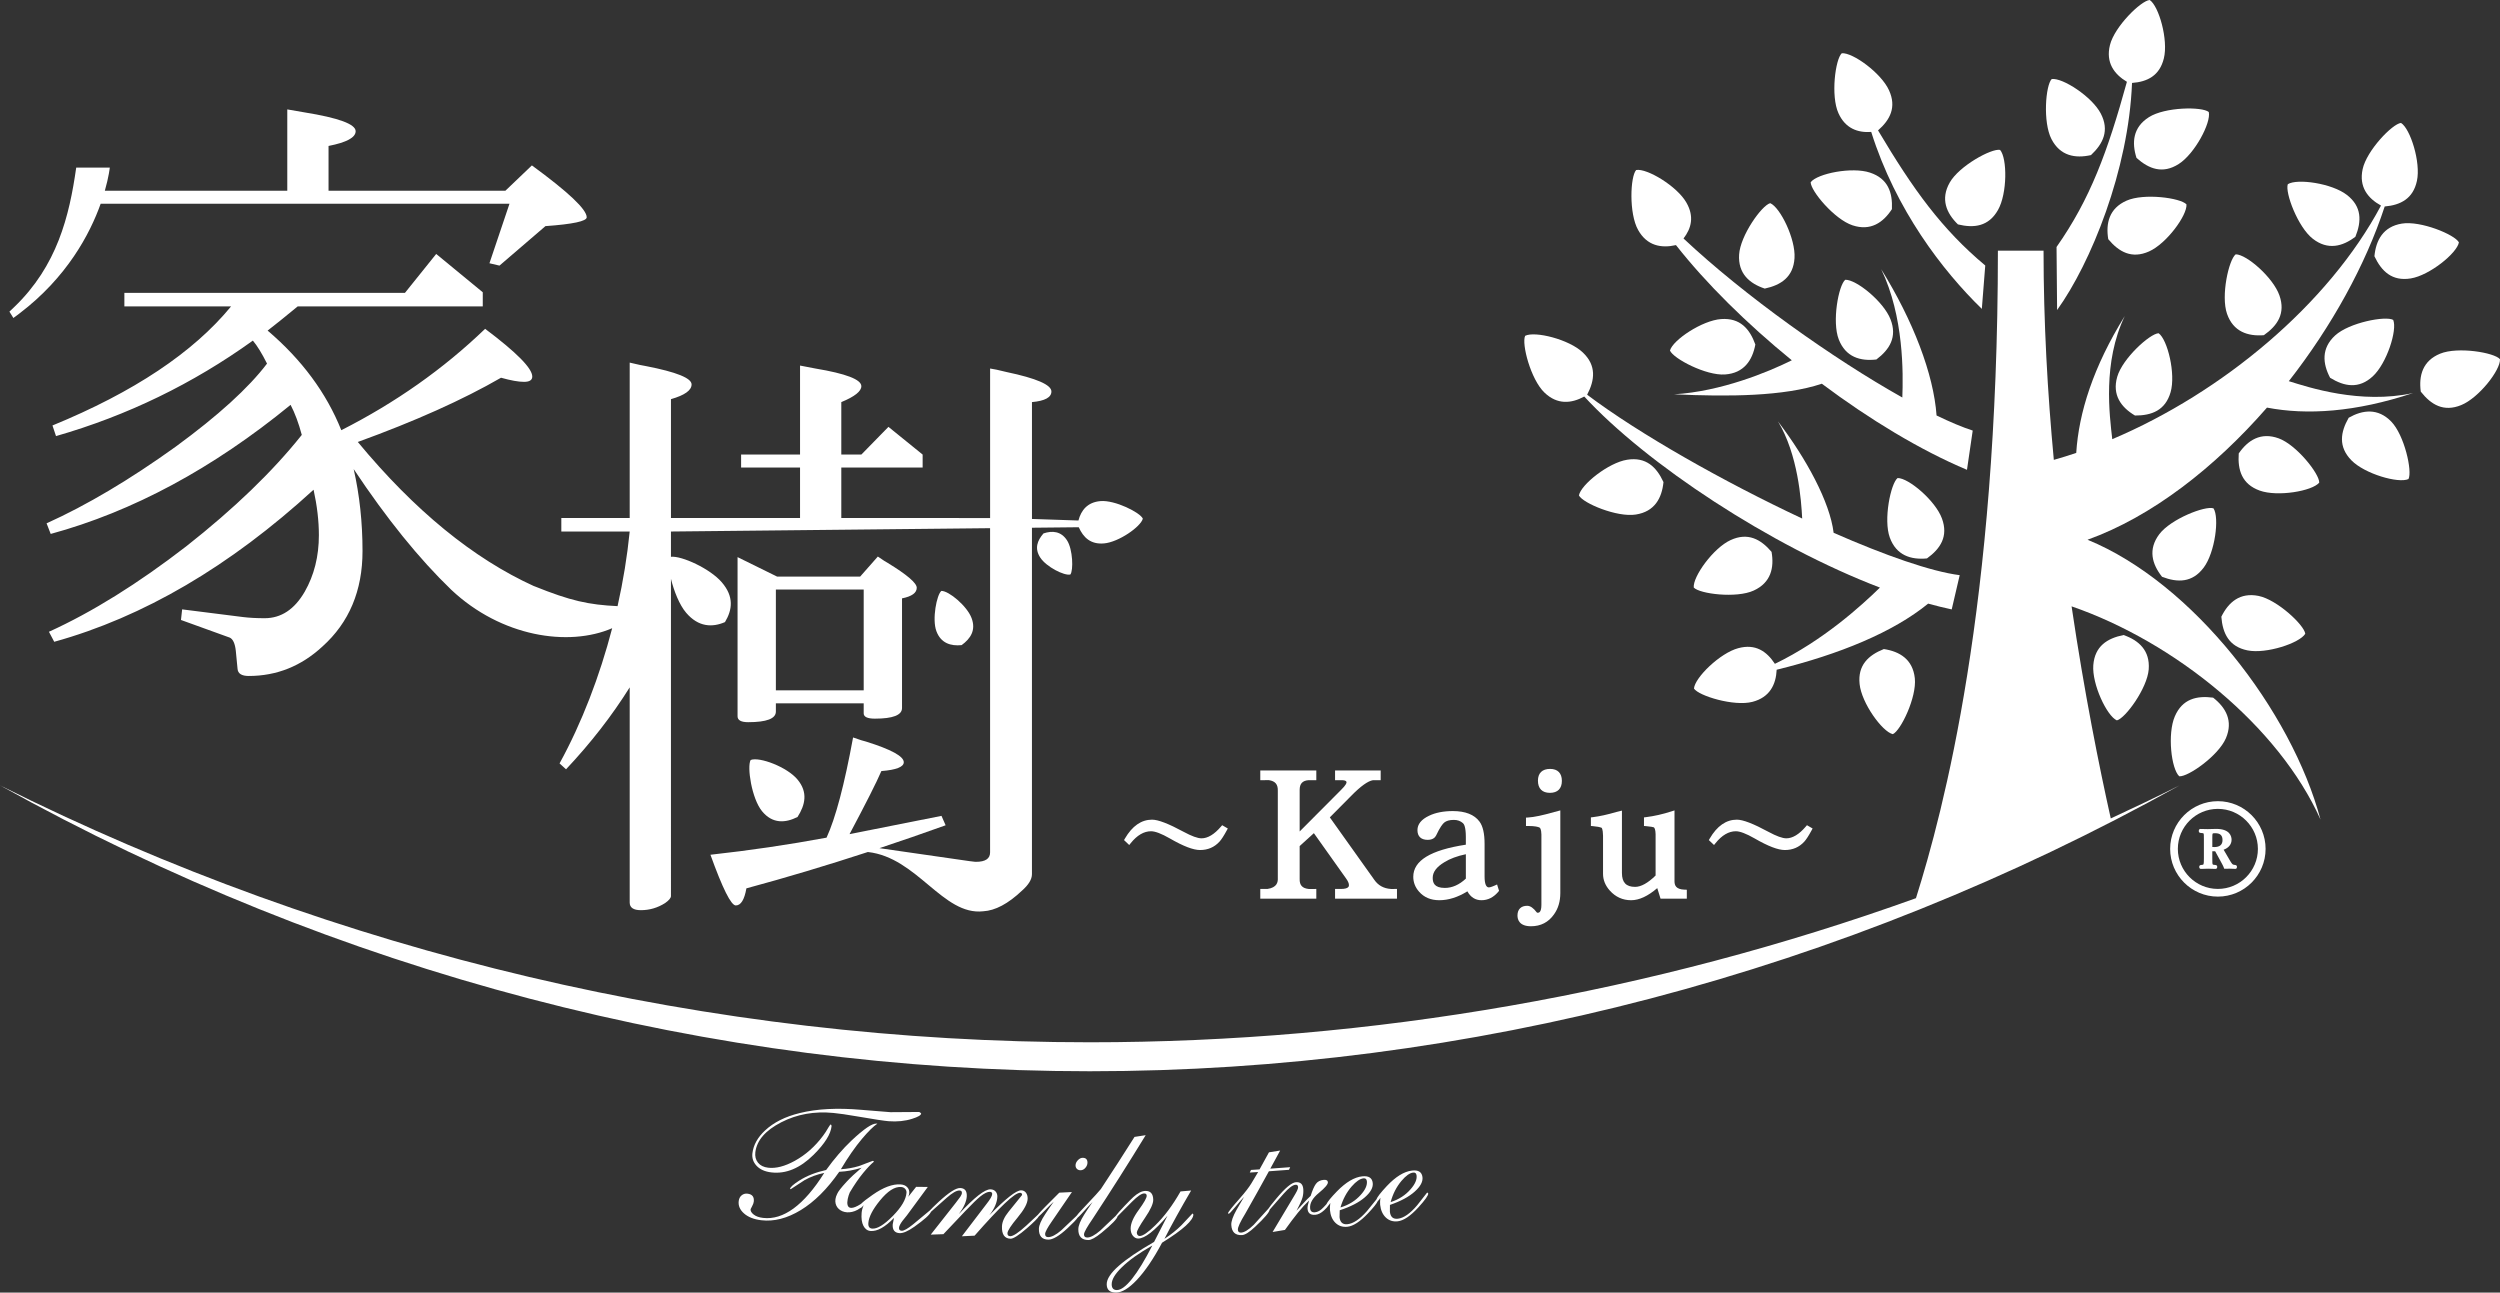 <?xml version="1.0" encoding="utf-8"?>
<!-- Generator: Adobe Illustrator 17.0.0, SVG Export Plug-In . SVG Version: 6.00 Build 0)  -->
<!DOCTYPE svg PUBLIC "-//W3C//DTD SVG 1.1//EN" "http://www.w3.org/Graphics/SVG/1.1/DTD/svg11.dtd">
<svg version="1.1" id="レイヤー_1" xmlns="http://www.w3.org/2000/svg" xmlns:xlink="http://www.w3.org/1999/xlink" x="0px"
	 y="0px" width="487.437px" height="252.022px" viewBox="137.32 143.017 487.437 252.022"
	 enable-background="new 137.32 143.017 487.437 252.022" xml:space="preserve">
<rect x="137.32" y="143.017" width="487.437" height="252.022" fill="#333333" stroke="none"/>
<g>
	<g>
		<path fill="#FFFFFF" d="M583.581,217.335c8.35-10.678,14.966-22.669,18.696-34.059c3.084-0.273,5.535-1.504,6.283-4.997
			c0.783-3.614-1.288-10.176-3.106-11.295c-1.7,0.179-6.704,5.394-7.481,9.019c-0.743,3.442,0.986,5.664,3.579,7.094
			c-10.248,19.283-30.947,36.454-52.394,45.548c-0.529-4.653-1.908-14.973,2.445-24.019c-6.154,9.918-8.979,18.871-9.469,26.697
			c-1.459,0.493-2.917,0.947-4.37,1.357c-1.224-13.05-2.004-26.836-2.004-40.788h-8.901c0,69.227-10.617,109.248-15.976,126.248
			c-51.421,18.49-106.024,28.096-161.074,28.096c-73.833,0-146.864-17.275-212.489-50.095
			c65.64,36.521,138.665,55.743,212.489,55.743c73.821,0,146.842-19.221,212.482-55.74c-4.441,2.221-8.918,4.368-13.425,6.447
			c-2.253-10.1-5.145-24.474-7.639-41.354c20.066,6.941,40.368,23.328,48.536,41.573c-5.657-21.185-24.853-46.127-45.427-54.558
			c12.541-4.507,24.783-14.061,34.989-25.763c7.755,1.491,17.221,0.91,28.488-2.841
			C597.505,221.895,587.426,218.527,583.581,217.335z"/>
		<path fill="#FFFFFF" d="M545.462,272.695c-0.288,3.688,2.636,9.916,4.594,10.779c1.656-0.401,5.918-6.244,6.208-9.934
			c0.288-3.69-1.934-5.675-4.907-6.71C548.173,267.474,545.754,269.003,545.462,272.695z"/>
		<path fill="#FFFFFF" d="M568.824,279.041c-3.221-0.421-6.005,0.249-7.468,3.65c-1.466,3.399-0.707,10.233,0.863,11.683
			c1.702,0.152,7.621-4,9.087-7.4C572.77,283.577,571.304,280.984,568.824,279.041z"/>
		<path fill="#FFFFFF" d="M570.425,263.264c0.25,3.238,1.476,5.827,5.105,6.562c3.626,0.735,10.162-1.412,11.259-3.243
			c-0.2-1.698-5.477-6.638-9.105-7.376C574.056,258.474,571.813,260.439,570.425,263.264z"/>
		<path fill="#FFFFFF" d="M558.323,247.179c-2.227,2.959-1.412,5.833,0.541,8.297c3.03,1.168,5.898,1.171,8.119-1.787
			c2.223-2.961,3.094-9.782,1.91-11.559C567.276,241.578,560.545,244.221,558.323,247.179z"/>
		<path fill="#FFFFFF" d="M589.513,237.116c0.053-1.707-4.437-7.376-7.919-8.636c-3.48-1.256-5.986,0.357-7.776,2.944
			c-0.228,3.242,0.604,5.983,4.084,7.244C581.379,239.927,588.16,238.767,589.513,237.116z"/>
		<path fill="#FFFFFF" d="M595.258,224.465c-1.615,2.82-2.064,5.65,0.523,8.298c2.582,2.651,9.192,4.557,11.129,3.659
			c0.793-1.512-0.786-8.567-3.37-11.222C600.958,222.552,597.994,222.915,595.258,224.465z"/>
		<path fill="#FFFFFF" d="M613.091,211.972c-3.422,1.402-4.195,4.284-3.782,7.402c2.008,2.558,4.466,4.03,7.889,2.623
			c3.427-1.402,7.668-6.817,7.557-8.947C623.651,211.747,616.518,210.569,613.091,211.972z"/>
		<path fill="#FFFFFF" d="M592.615,208.421c-2.722,2.5-2.45,5.472-0.983,8.253c2.767,1.707,5.585,2.231,8.307-0.271
			c2.731-2.499,4.835-9.051,3.995-11.014C602.443,204.553,595.347,205.914,592.615,208.421z"/>
		<path fill="#FFFFFF" d="M605.615,186.613c-3.648,0.599-5.047,3.235-5.343,6.363c1.381,2.942,3.447,4.928,7.099,4.325
			c3.649-0.595,9.001-4.922,9.375-7.025C615.958,188.76,609.273,186.011,605.615,186.613z"/>
		<path fill="#FFFFFF" d="M588.268,189.577c2.92,2.271,5.805,1.504,8.299-0.408c1.218-3.015,1.268-5.88-1.659-8.144
			c-2.918-2.276-9.728-3.246-11.525-2.093C582.808,180.538,585.339,187.31,588.268,189.577z"/>
		<path fill="#FFFFFF" d="M578.713,208.372c2.661-1.864,4.264-4.242,3.045-7.737c-1.215-3.494-6.391-8.02-8.529-8.032
			c-1.359,1.035-2.92,8.097-1.698,11.595C572.744,207.688,575.581,208.615,578.713,208.372z"/>
		<path fill="#FFFFFF" d="M558.199,207.99c-1.706,0.063-7.055,4.927-8.073,8.494c-1.024,3.55,0.76,5.947,3.46,7.551
			c3.252,0.013,5.93-1.003,6.948-4.559C561.56,215.918,559.939,209.233,558.199,207.99z"/>
		<path fill="#FFFFFF" d="M563.627,182.866c-1.145-1.267-8.307-2.233-11.689-0.724c-3.382,1.5-4.07,4.407-3.562,7.508
			c2.082,2.497,4.584,3.894,7.959,2.389C559.718,190.538,563.797,184.999,563.627,182.866z"/>
		<path fill="#FFFFFF" d="M553.887,173.808c2.421,2.162,5.105,3.179,8.224,1.189c3.124-1.98,6.347-8.059,5.867-10.141
			c-1.32-1.083-8.548-0.989-11.67,1.003C553.182,167.84,552.929,170.813,553.887,173.808z"/>
		<path fill="#FFFFFF" d="M552.013,158.968c-3.794,13.722-7.144,22.825-13.719,32.207l0.109,12.293
			c6.595-9.175,13.948-27.288,14.609-44.28c2.982-0.217,5.376-1.403,6.205-4.788c0.899-3.589-0.97-10.21-2.757-11.383
			c-1.701,0.123-6.867,5.183-7.752,8.782C547.865,155.195,549.494,157.461,552.013,158.968z"/>
		<path fill="#FFFFFF" d="M526.884,183.947c1.825-3.215,1.806-10.095,0.401-11.703c-1.671-0.339-8.007,3.145-9.823,6.375
			c-1.824,3.214-0.65,5.959,1.605,8.152C522.221,187.537,525.067,187.172,526.884,183.947z"/>
		<path fill="#FFFFFF" d="M502.162,168.742c4.796,15.217,13.91,27.047,21.565,34.501l0.667-8.458
			c-8.497-7.113-14.012-14.755-20.904-26.346c2.361-2.065,3.638-4.53,2.144-7.813c-1.521-3.371-7.087-7.413-9.214-7.228
			c-1.258,1.152-2.181,8.32-0.647,11.694C497.106,168.044,499.502,168.925,502.162,168.742z"/>
		<path fill="#FFFFFF" d="M464.092,190.806c5.878,7.483,13.827,15.323,22.586,22.457c-4.635,2.306-13.794,6.082-22.952,6.634
			c10.629,0.495,21.441,0.405,28.805-2.063c9.329,6.982,19.223,12.967,28.3,16.787l1.118-7.652
			c-2.021-0.659-4.405-1.663-7.048-2.942c-0.569-8.049-4.567-18.485-10.795-28.526c4.434,9.215,4.299,20.358,4.12,25.019
			c-13.551-7.603-30.848-19.898-42.662-31.003c1.547-2.013,2.102-4.279,0.582-6.961c-1.808-3.225-7.708-6.764-9.813-6.392
			c-1.152,1.257-1.441,8.48,0.382,11.7C458.441,190.94,461.204,191.458,464.092,190.806z"/>
		<path fill="#FFFFFF" d="M446.209,220.33c12.138,13.152,36.228,29.069,57.649,37.252c-3.543,3.46-11.048,10.318-20.479,14.864
			c-1.614-2.459-3.788-3.943-7.113-3.059c-3.579,0.937-8.497,5.745-8.666,7.88c0.923,1.43,7.839,3.539,11.418,2.588
			c3.358-0.879,4.573-3.358,4.707-6.257c12.238-3.005,22.715-7.32,29.539-12.892c1.561,0.433,3.094,0.813,4.591,1.13l1.556-6.677
			c-5.585-0.708-14.566-3.866-24.579-8.259c-0.74-6.021-5.3-14.414-10.854-21.727c3.91,6.481,4.541,15.367,4.722,18.943
			c-15.305-7.172-31.835-16.528-41.927-24.139c1.504-2.857,1.837-5.691-0.836-8.231c-2.669-2.56-9.345-4.225-11.251-3.256
			c-0.736,1.535,1.089,8.53,3.776,11.08C440.949,221.956,443.681,221.713,446.209,220.33z"/>
		<path fill="#FFFFFF" d="M454.586,232.652c-3.653,0.567-9.032,4.859-9.416,6.963c0.776,1.516,7.443,4.315,11.1,3.723
			c3.655-0.568,5.075-3.191,5.387-6.322C460.296,234.067,458.241,232.066,454.586,232.652z"/>
		<path fill="#FFFFFF" d="M479.25,258.159c3.363-1.538,4.019-4.446,3.479-7.544c-2.108-2.471-4.628-3.845-7.985-2.295
			c-3.367,1.535-7.387,7.123-7.187,9.249C468.715,258.822,475.883,259.711,479.25,258.159z"/>
		<path fill="#FFFFFF" d="M507.305,236.221c-1.338,1.047-2.8,8.132-1.52,11.609c1.264,3.472,4.112,4.363,7.245,4.064
			c2.633-1.899,4.199-4.303,2.922-7.777C514.69,240.638,509.442,236.195,507.305,236.221z"/>
		<path fill="#FFFFFF" d="M504.621,269.567c-3.02,1.203-5.123,3.152-4.723,6.839c0.381,3.675,4.392,9.264,6.473,9.755
			c1.556-0.696,4.684-7.209,4.292-10.893C510.275,271.589,507.73,270.036,504.621,269.567z"/>
		<path fill="#FFFFFF" d="M481.403,199.284c3.169-0.681,5.573-2.254,5.801-5.946c0.242-3.695-2.773-9.875-4.736-10.709
			c-1.655,0.425-5.836,6.318-6.065,10.017C476.167,196.335,478.412,198.294,481.403,199.284z"/>
		<path fill="#FFFFFF" d="M498.514,186.948c3.505,1.164,5.971-0.511,7.684-3.154c0.145-3.242-0.761-5.965-4.283-7.124
			c-3.506-1.168-10.25,0.18-11.559,1.872C490.353,180.248,494.993,185.789,498.514,186.948z"/>
		<path fill="#FFFFFF" d="M495.835,209.204c1.34,3.445,4.208,4.267,7.333,3.904c2.59-1.956,4.105-4.395,2.75-7.842
			c-1.342-3.452-6.682-7.779-8.819-7.703C495.781,198.647,494.48,205.757,495.835,209.204z"/>
		<path fill="#FFFFFF" d="M479.57,210.189c-1.102-3.059-2.979-5.228-6.67-4.962c-3.689,0.258-9.412,4.071-9.979,6.131
			c0.641,1.581,7.047,4.939,10.74,4.67C477.349,215.769,478.987,213.277,479.57,210.189z"/>
		<path fill="#FFFFFF" d="M545.01,173.255c2.372-2.219,3.624-4.799,1.917-8.085c-1.693-3.289-7.461-7.038-9.577-6.741
			c-1.198,1.216-1.749,8.426-0.043,11.713C539.006,173.426,541.944,173.947,545.01,173.255z"/>
	</g>
	<g>
		<path fill="#FFFFFF" d="M287.737,371.608c2.825,0.329,5.583-0.821,8.216-3.437c2.2-2.181,3.354-4.052,3.503-5.593
			c0.007-0.076-0.034-0.184-0.123-0.32c-0.101-0.01-0.261,0.179-0.479,0.567c-0.372,0.655-0.723,1.195-1.049,1.621
			c-1.55,2.096-3.397,3.735-5.533,4.911c-1.942,1.069-3.675,1.512-5.176,1.336c-0.88-0.103-1.542-0.432-1.987-0.986
			c-0.443-0.552-0.615-1.233-0.517-2.039c0.288-2.322,1.985-4.251,5.052-5.83c3.073-1.579,6.447-2.181,10.175-1.822
			c1.165,0.112,2.63,0.327,4.395,0.634c3.527,0.613,5.652,0.921,6.365,0.977c1.678,0.128,3.21-0.03,4.593-0.473
			c1.146-0.356,1.729-0.702,1.75-1.032c-0.024-0.025-0.048-0.053-0.07-0.081c-0.123-0.134-0.243-0.207-0.37-0.215
			c-0.178-0.013-2.023,0.019-5.541,0.039c-1.901-0.144-3.803-0.298-5.7-0.461c-4.634-0.4-8.623-0.203-11.998,0.632
			c-2.822,0.69-5.079,1.819-6.771,3.405c-1.431,1.339-2.253,2.81-2.451,4.422c-0.116,0.935,0.155,1.755,0.817,2.462
			C285.497,371.03,286.466,371.462,287.737,371.608z"/>
		<path fill="#FFFFFF" d="M347.986,371.188c0.362,0.001,0.681-0.154,0.954-0.469c0.272-0.316,0.407-0.652,0.41-1.006
			c0.001-0.632-0.306-0.95-0.925-0.953c-0.334-0.002-0.65,0.153-0.948,0.468c-0.3,0.316-0.45,0.649-0.452,1.005
			c-0.003,0.278,0.087,0.508,0.266,0.685C347.468,371.096,347.702,371.187,347.986,371.188z"/>
		<path fill="#FFFFFF" d="M367.655,381.925c-0.923,0.915-2.021,1.795-3.3,2.635c1.467-2.872,3.212-6.008,5.208-9.423
			c-0.688,0.062-1.377,0.121-2.068,0.18c-1.535,2.707-3.186,4.915-4.945,6.624c-1.396,1.373-2.405,2.06-3.013,2.07
			c-0.16,0.003-0.293-0.058-0.4-0.184c-0.107-0.125-0.163-0.275-0.166-0.452c-0.005-0.377,0.537-1.355,1.612-2.939
			c1.079-1.583,1.603-2.753,1.588-3.51c-0.024-1.16-0.532-1.728-1.522-1.71c-0.702,0.011-1.49,0.412-2.367,1.205
			c-0.31,0.28-0.876,0.854-1.706,1.717c-0.364,0.393-0.725,0.787-1.09,1.179c-0.294,0.331-0.502,0.584-0.63,0.768
			c-1.01,0.958-2.016,1.912-3.013,2.864c-1.054,0.904-1.905,1.355-2.538,1.353c-0.424-0.001-0.636-0.202-0.633-0.604
			c0-0.224,0.162-0.613,0.48-1.163c0.238-0.425,0.648-1.064,1.228-1.915c3.543-5.391,6.983-10.817,10.321-16.273
			c-0.726,0.115-1.454,0.228-2.18,0.339c-2.146,3.402-4.332,6.789-6.561,10.165c-0.132,0.201-1.31,1.51-3.579,3.902
			c-0.582,0.606-0.966,1.044-1.16,1.323c-1.001,0.946-1.999,1.889-2.987,2.83c-1.039,0.889-1.896,1.329-2.556,1.319
			c-0.399-0.007-0.594-0.212-0.586-0.615c0.004-0.202,0.121-0.515,0.353-0.94c0.232-0.423,0.523-0.887,0.874-1.386
			c1.348-1.946,2.682-3.896,4.002-5.851c-0.821,0.043-1.643,0.085-2.466,0.124c-2.266,2.24-3.674,3.677-4.201,4.333
			c-0.748,0.695-1.488,1.387-2.218,2.075c-1.539,1.407-2.594,2.097-3.151,2.08c-0.37-0.011-0.549-0.205-0.538-0.584
			c0.016-0.48,0.677-1.493,1.971-3.045c1.292-1.553,1.942-2.776,1.964-3.658c0.012-0.478-0.095-0.872-0.322-1.182
			c-0.228-0.307-0.537-0.466-0.926-0.476c-0.967-0.027-3.008,1.601-6.208,4.853c0.996-1.296,1.51-2.497,1.548-3.603
			c0.015-0.4-0.098-0.74-0.335-1.012c-0.239-0.272-0.566-0.416-0.984-0.432c-1.12-0.043-3.156,1.577-6.181,4.828
			c0.986-1.335,1.496-2.496,1.542-3.475c0.046-1.03-0.372-1.564-1.256-1.607c-0.834-0.041-2.218,0.847-4.183,2.652
			c-0.386,0.369-0.774,0.738-1.163,1.105c-0.24,0.236-0.427,0.43-0.565,0.587c-1.093,0.92-2.18,1.823-3.257,2.702
			c-1.089,0.889-1.851,1.318-2.272,1.289c-0.371-0.027-0.544-0.216-0.52-0.572c0.023-0.328,0.253-0.784,0.685-1.367
			c0.277-0.362,0.569-0.725,0.874-1.088c1.363-1.834,2.714-3.672,4.054-5.515c-0.757-0.007-1.515-0.016-2.272-0.025
			c-0.511,0.652-1.025,1.302-1.541,1.952c0.122-0.275,0.192-0.529,0.206-0.759c0.03-0.437-0.108-0.813-0.412-1.131
			c-0.307-0.318-0.733-0.494-1.278-0.533c-1.561-0.109-3.371,0.569-5.456,2.029c-1.084,0.748-1.842,1.34-2.281,1.781l-0.001-0.001
			c-3.413,2.177-2.779-0.804-2.184-2.225c0.904-1.523,1.774-2.793,2.61-3.804c0.855-1.033,1.557-1.771,2.112-2.21
			c-0.023-0.027-0.047-0.054-0.071-0.083c-0.048-0.053-0.099-0.083-0.148-0.087c-0.911,0.358-1.825,0.703-2.736,1.031
			c-1.123,0.336-2.289,0.539-3.493,0.607c1.417-2.374,2.794-4.359,4.141-5.953c1.233-1.452,2.219-2.431,2.978-2.93
			c-0.052-0.005-0.102-0.008-0.152-0.012c-0.867-0.07-2.488,1.043-4.91,3.321c-1.69,1.605-3.333,3.511-4.931,5.724
			c-2.002,0.441-3.748,1.127-5.241,2.065c-1.155,0.742-1.755,1.275-1.791,1.603c0.036,0.029,0.073,0.058,0.11,0.087
			c0.908-0.588,1.812-1.179,2.716-1.773c1.143-0.644,2.422-1.113,3.836-1.408c-3.96,6.307-7.995,9.231-11.92,8.77
			c-0.791-0.093-1.405-0.311-1.843-0.659c-0.439-0.347-0.637-0.696-0.594-1.048c0.003-0.025,0.099-0.21,0.288-0.559
			c0.188-0.347,0.298-0.644,0.329-0.897c0.112-0.93-0.289-1.45-1.204-1.563c-0.442-0.056-0.829,0.051-1.153,0.317
			c-0.326,0.265-0.52,0.637-0.578,1.112c-0.115,0.905,0.23,1.715,1.035,2.428c0.808,0.713,1.936,1.158,3.387,1.327
			c2.451,0.289,5.021-0.369,7.67-1.978c2.649-1.609,5.159-4.101,7.506-7.47c1.467-0.07,2.928-0.334,4.371-0.798
			c-1.231,1.039-2.229,1.969-2.983,2.792c-1.018,1.105-1.612,1.871-1.787,2.307c-1.442,2.827,1.692,4.801,4.503,2.776
			c0.186-0.054,0.407-0.236,0.665-0.561c-0.225,0.49-0.36,0.988-0.401,1.491c-0.087,1.06,0.026,1.905,0.349,2.527
			c0.32,0.622,0.786,0.958,1.392,1.007c1.295,0.103,2.826-0.747,4.57-2.55c-0.082,0.413-0.166,0.827-0.248,1.239
			c-0.078,1.084,0.359,1.664,1.312,1.73c0.687,0.047,1.658-0.369,2.908-1.252c1.955-1.387,3.024-2.36,3.238-2.909
			c1.029-0.922,2.05-1.83,3.059-2.721c1.111-0.98,1.948-1.459,2.524-1.43c0.312,0.015,0.462,0.173,0.447,0.479
			c-0.01,0.202-0.114,0.45-0.311,0.745c-0.197,0.295-0.492,0.686-0.883,1.175c-1.61,2.075-3.239,4.144-4.886,6.204
			c0.824-0.028,1.65-0.058,2.473-0.089c2.052-2.176,3.464-3.681,4.267-4.505c1.327-1.384,2.293-2.333,2.915-2.838
			c0.786-0.627,1.409-0.932,1.878-0.915c0.309,0.012,0.464,0.159,0.454,0.435c-0.014,0.379-0.392,1.037-1.136,1.972
			c-1.575,2.092-3.167,4.179-4.777,6.259c0.827-0.038,1.653-0.076,2.48-0.117c4.912-5.573,7.801-8.388,8.879-8.357
			c0.264,0.008,0.389,0.151,0.382,0.429c-0.899,1.116-1.772,2.193-2.613,3.232c-0.841,1.036-1.281,1.996-1.31,2.884
			c-0.053,1.569,0.503,2.374,1.671,2.409c0.528,0.016,1.598-0.661,3.191-2.04c1.355-1.179,2.126-1.955,2.329-2.331
			c0.234-0.196,0.573-0.523,1.024-0.993c0.776-0.81,1.4-1.426,1.878-1.852c-0.696,0.979-1.25,1.779-1.651,2.405
			c-0.811,1.227-1.226,2.182-1.24,2.865c-0.029,1.393,0.58,2.103,1.825,2.124c0.875,0.014,2.12-0.713,3.719-2.193
			c1.085-0.999,1.755-1.704,2.021-2.11c0.169-0.128,0.412-0.366,0.729-0.716c0.897-1.008,1.62-1.779,2.168-2.312
			c-0.786,1.14-1.327,1.947-1.619,2.428c-0.767,1.212-1.156,2.173-1.159,2.881c-0.01,1.394,0.649,2.095,1.975,2.098
			c0.53,0.001,1.379-0.465,2.541-1.406c2.031-1.663,3.068-2.743,3.14-3.227c0.95-0.968,1.896-1.923,2.837-2.859
			c1.058-1.051,1.829-1.583,2.324-1.593c0.338-0.005,0.511,0.142,0.517,0.45c0.007,0.407-0.51,1.332-1.563,2.773
			c-1.053,1.44-1.582,2.656-1.568,3.647c0.007,0.586,0.156,1.054,0.455,1.407c0.295,0.353,0.642,0.524,1.037,0.518
			c1.272-0.019,3.189-1.494,5.693-4.445c-0.866,1.702-1.737,3.403-2.618,5.101c-6.111,3.528-9.247,6.231-9.234,8.261
			c0.004,1.084,0.611,1.625,1.826,1.617c1.133-0.008,2.477-0.816,4.013-2.429c1.64-1.741,3.298-4.172,4.952-7.294
			c4.131-2.549,6.135-4.411,6.102-5.52c-0.054-0.061-0.109-0.123-0.164-0.185C369.097,380.397,368.371,381.17,367.655,381.925z
			 M311.4,380.1c-1.698,1.722-3.046,2.541-4.023,2.464c-0.556-0.044-0.805-0.409-0.75-1.095c0.097-1.2,0.85-2.651,2.246-4.363
			c1.508-1.857,2.879-2.743,4.128-2.656c0.339,0.023,0.604,0.144,0.799,0.364c0.196,0.215,0.283,0.467,0.264,0.746
			C313.976,376.861,313.094,378.376,311.4,380.1z M355.091,394.545c-0.675,0.005-1.014-0.369-1.019-1.122
			c-0.005-0.93,0.65-2.022,1.948-3.291c1.405-1.395,3.402-2.809,5.976-4.268C359.026,391.648,356.678,394.535,355.091,394.545z"/>
		<path fill="#FFFFFF" d="M415.728,375.609c-0.059-0.043-0.114-0.064-0.167-0.057c-0.638,0.822-1.281,1.643-1.926,2.459
			c-1.374,1.623-2.636,2.497-3.768,2.626c-0.925,0.106-1.44-0.346-1.554-1.352c0.005-0.446,0.005-0.892,0.01-1.34
			c2.096-0.719,3.703-1.587,4.826-2.593c1.125-1.003,1.626-1.947,1.517-2.828c-0.126-1.003-0.81-1.428-2.055-1.276
			c-1.554,0.19-3.179,1.197-4.898,3.02c-1.181,1.261-1.86,2.131-2.044,2.629c-0.608,0.753-1.217,1.504-1.829,2.251
			c-1.402,1.598-2.678,2.448-3.812,2.558c-0.925,0.089-1.434-0.372-1.53-1.38c0.014-0.447,0.022-0.893,0.036-1.339
			c2.108-0.682,3.73-1.52,4.871-2.504c1.139-0.984,1.658-1.918,1.564-2.8c-0.108-1.006-0.784-1.442-2.029-1.314
			c-1.557,0.162-3.198,1.138-4.951,2.931c-1.147,1.183-1.832,2.019-2.06,2.522c-0.139,0.143-0.341,0.356-0.607,0.64
			c-0.532,0.569-1.074,0.876-1.626,0.922c-0.578,0.05-0.891-0.214-0.937-0.787c-0.083-0.997,0.486-1.992,1.701-2.988
			c1.212-0.997,1.801-1.698,1.765-2.097c-0.031-0.348-0.308-0.498-0.827-0.452c-0.676,0.061-1.182,0.324-1.522,0.799
			c-0.341,0.475-0.673,1.247-1.008,2.316c-0.558,0.531-0.933,0.904-1.126,1.124c-0.051,0.053-0.592,0.645-1.639,1.769
			c0.667-1.246,1.064-2.13,1.192-2.647c0.128-0.52,0.172-1.044,0.131-1.574c-0.08-0.96-0.561-1.402-1.445-1.332
			c-0.832,0.066-2.091,1.129-3.808,3.182c-0.339,0.417-0.677,0.834-1.02,1.251c-0.228,0.293-0.397,0.527-0.515,0.71
			c-0.968,1.064-1.932,2.122-2.886,3.179c-0.998,0.967-1.818,1.468-2.451,1.506c-0.397,0.023-0.607-0.166-0.631-0.567
			c-0.027-0.477,0.47-1.539,1.477-3.189c1.55-2.728,3.073-5.462,4.574-8.203c1.304-0.091,2.613-0.186,3.918-0.288
			c0.078-0.17,0.156-0.341,0.233-0.512c-1.292,0.1-2.583,0.196-3.877,0.286c0.647-1.175,1.286-2.352,1.922-3.53
			c-0.728,0.117-1.456,0.233-2.184,0.348c-0.609,1.109-1.217,2.218-1.832,3.325c-0.556,0.036-1.112,0.073-1.668,0.108
			c-0.08,0.169-0.159,0.34-0.24,0.509c0.544-0.034,1.088-0.069,1.631-0.104c-0.445,0.748-0.892,1.498-1.339,2.246
			c-0.45,0.735-1.163,1.665-2.144,2.783c-1.598,1.811-2.403,2.812-2.391,3.013c0.041,0.035,0.082,0.071,0.125,0.106
			c0.132-0.007,0.555-0.442,1.268-1.307c0.716-0.866,1.291-1.527,1.733-1.987c-0.619,1.028-1.107,1.869-1.465,2.522
			c-0.717,1.284-1.059,2.268-1.021,2.949c0.076,1.391,0.777,2.051,2.102,1.974c0.581-0.035,1.426-0.567,2.526-1.6
			c1.872-1.752,2.809-2.874,2.854-3.362c0.913-1.053,1.824-2.092,2.73-3.112c0.993-1.115,1.757-1.695,2.302-1.737
			c0.313-0.025,0.48,0.113,0.505,0.418c0.015,0.201-0.055,0.461-0.212,0.779c-0.162,0.317-0.401,0.743-0.728,1.276
			c-1.325,2.249-2.666,4.494-4.025,6.734c0.803-0.132,1.603-0.266,2.403-0.401c0.94-1.314,1.792-2.447,2.563-3.397
			c0.768-0.95,1.486-1.732,2.146-2.348c-0.23,0.733-0.33,1.274-0.3,1.627c0.07,0.857,0.578,1.248,1.524,1.168
			c0.552-0.047,1.129-0.344,1.729-0.897c0.393-0.36,0.65-0.649,0.776-0.869c0.125-0.118,0.262-0.297,0.413-0.55
			c-0.08,0.567-0.104,1.027-0.073,1.379c0.097,1.059,0.451,1.893,1.064,2.496c0.615,0.604,1.385,0.864,2.31,0.776
			c1.135-0.11,2.492-0.981,4.049-2.62c1.077-1.137,1.705-1.932,1.906-2.392c0.149-0.104,0.318-0.316,0.508-0.647
			c-0.071,0.569-0.087,1.03-0.048,1.38c0.114,1.058,0.486,1.884,1.108,2.477c0.627,0.594,1.401,0.84,2.324,0.734
			c1.134-0.129,2.476-1.026,4.003-2.692c1.339-1.466,1.979-2.378,1.934-2.729C415.751,375.694,415.735,375.659,415.728,375.609z
			 M410.581,373.25c0.838-0.991,1.593-1.529,2.272-1.611c0.392-0.048,0.614,0.143,0.665,0.568c0.096,0.78-0.284,1.671-1.152,2.666
			c-1.004,1.168-2.309,2.01-3.905,2.522C408.894,375.791,409.6,374.411,410.581,373.25z M400.875,374.332
			c0.856-0.975,1.62-1.499,2.299-1.57c0.393-0.04,0.61,0.155,0.655,0.581c0.081,0.781-0.314,1.665-1.198,2.643
			c-1.026,1.15-2.344,1.969-3.951,2.452C399.143,376.842,399.875,375.474,400.875,374.332z"/>
	</g>
	<g>
		<path fill="#FFFFFF" d="M283.679,291.196c-0.745,1.271,0.193,7.535,2.229,9.996c2.019,2.464,4.529,2.32,6.911,1.115
			c1.517-2.371,2.049-4.823,0.013-7.279C290.811,292.558,285.358,290.519,283.679,291.196z"/>
		<path fill="#FFFFFF" d="M324.815,268.8c1.771-1.301,2.821-2.931,1.938-5.271c-0.87-2.346-4.444-5.328-5.89-5.3
			c-0.898,0.718-1.849,5.515-0.967,7.858C320.767,268.429,322.699,269.016,324.815,268.8z"/>
		<path fill="#FFFFFF" d="M351.867,240.721c-2.508,0.216-3.753,1.77-4.279,3.782l-9.062-0.303v-22.783
			c2.527-0.23,3.792-0.92,3.792-2.068c0-1.303-2.912-2.567-8.735-3.793c-1.531-0.382-2.604-0.612-3.218-0.689v29.155l-29.013-0.005
			v-9.844h15.859v-2.527l-6.666-5.402l-5.286,5.402h-3.908v-10.228c2.605-1.072,3.908-2.107,3.908-3.103
			c0-1.302-2.988-2.451-8.964-3.447c-0.459-0.076-1.458-0.268-2.988-0.575v17.353h-11.492v2.527h11.492v9.842l-25.168-0.005v-23.167
			c2.681-0.766,4.021-1.723,4.021-2.874c0-1.223-2.949-2.412-8.849-3.562c-0.537-0.075-1.609-0.306-3.218-0.69v30.294h-13.33v2.642
			h13.33c-0.475,4.782-1.273,9.676-2.365,14.549c-5.663-0.27-9.156-1.032-16.235-3.889l-0.033,0.001
			c-11.864-5.396-23.323-14.765-34.38-28.121c11.185-4.06,20.493-8.235,27.926-12.527c1.914,0.538,3.409,0.804,4.482,0.804
			c1.072,0,1.609-0.343,1.609-1.033c0-1.609-3.065-4.712-9.193-9.308c-8.122,7.814-17.468,14.404-28.041,19.766
			c-2.913-7.278-7.701-13.752-14.366-19.422c1.302-0.995,3.255-2.566,5.861-4.713h36.086v-2.758l-9.08-7.47l-6.091,7.586H161.57
			v2.642h20.801c-7.355,8.965-18.962,16.704-34.822,23.214l0.69,2.07c13.865-3.983,26.662-10.19,38.383-18.618
			c0.844,0.997,1.762,2.491,2.76,4.483c-3.602,4.75-9.539,10.152-17.813,16.203c-8.965,6.437-17.354,11.418-25.169,14.941
			l0.805,2.068c16.012-4.367,31.604-12.757,46.773-25.168c0.843,1.609,1.569,3.562,2.183,5.861
			c-5.67,7.125-13.177,14.366-22.524,21.721c-9.424,7.279-18.349,12.833-26.777,16.663l1.033,1.953
			c17.391-4.826,34.248-14.71,50.566-29.65c0.689,3.143,1.035,6.091,1.035,8.849c0,4.137-0.92,7.814-2.758,11.033
			c-1.993,3.447-4.597,5.171-7.815,5.171c-1.609,0-3.027-0.077-4.25-0.23l-11.839-1.494l-0.228,2.068l9.538,3.448
			c0.611,0.305,0.995,1.15,1.149,2.529l0.345,3.562c0.074,0.92,0.804,1.379,2.182,1.379c5.44,0,10.229-1.916,14.367-5.746
			c5.209-4.674,7.816-10.878,7.816-18.618c0-5.592-0.575-10.917-1.725-15.974c6.428,9.666,12.766,17.497,19.015,23.519
			c9.731,9.181,22.871,11.196,31.388,7.504c-2.43,9.332-5.911,18.439-10.261,26.361l1.264,1.15
			c4.825-5.132,8.964-10.458,12.411-15.974v41.947c0,0.995,0.728,1.494,2.184,1.494c1.684,0,3.255-0.46,4.71-1.379
			c0.766-0.537,1.151-0.997,1.151-1.379V262.74v-1.332v-3.677v-1.86c0.58,2.362,1.643,5.084,2.966,6.623
			c2.399,2.809,5.101,2.884,7.57,1.815c1.434-2.388,1.794-4.953-0.621-7.757c-2.276-2.669-7.843-5.201-9.915-4.975v-4.926
			l62.224-0.652v2.422v0.395v60.399c0,1.224-0.919,1.838-2.757,1.838h-0.115l-1.122-0.133l-17.578-2.532
			c4.254-1.413,8.551-2.894,12.901-4.461l-0.804-1.838l-17.928,3.563c3.217-6.052,5.286-10.151,6.207-12.297
			c2.909-0.23,4.366-0.804,4.366-1.724c0-1.15-2.454-2.489-7.355-4.023c-0.384-0.075-1.227-0.344-2.53-0.804
			c-1.685,9.193-3.409,15.706-5.171,19.536c-7.431,1.379-14.979,2.491-22.639,3.332c2.374,6.589,4.022,9.884,4.941,9.884
			c0.995,0,1.685-1.111,2.069-3.332c7.718-2.085,15.613-4.448,23.683-7.087c9.638,1.061,14.626,12.44,22.491,11.556
			c2.343-0.132,4.857-1.468,7.545-4.01c1.303-1.149,1.956-2.223,1.956-3.217v-65.047v-2.508l9.127-0.096
			c0.902,2.026,2.346,3.389,4.938,3.151c2.818-0.239,7.15-3.239,7.556-4.824C359.632,242.951,354.686,240.465,351.867,240.721z"/>
		<path fill="#FFFFFF" d="M340.775,247.02c-1.226,1.405-1.788,2.95-0.621,4.724c1.156,1.778,4.667,3.578,5.859,3.285
			c0.607-0.761,0.503-4.906-0.664-6.679C344.19,246.575,342.484,246.447,340.775,247.02z"/>
		<path fill="#FFFFFF" d="M307.903,283.136c3.523,0,5.288-0.69,5.288-2.07v-21.381c1.911-0.382,2.872-1.072,2.872-2.069
			c0-0.919-1.878-2.527-5.632-4.825c-0.308-0.153-0.96-0.575-1.954-1.264l-3.447,3.907h-16.204l-7.7-3.793v31.036
			c0,0.766,0.689,1.148,2.068,1.148c3.601,0,5.402-0.689,5.402-2.068v-1.609h17.123v1.954
			C305.718,282.791,306.446,283.136,307.903,283.136z M288.596,277.62v-19.657h17.123v19.657H288.596z"/>
		<path fill="#FFFFFF" d="M236.658,182.738l-3.909,11.607l1.956,0.459l8.964-7.699c5.362-0.382,8.044-0.957,8.044-1.724
			c0-1.533-3.562-4.902-10.688-10.114l-5.172,4.942h-34.476v-8.734c3.523-0.69,5.286-1.646,5.286-2.873
			c0-1.379-3.334-2.603-9.998-3.677c-0.537-0.076-1.649-0.268-3.333-0.575v15.86h-35.573c0.791-2.766,0.967-4.51,0.967-4.51h-6.548
			c-1.343,9.474-3.719,19.159-12.093,27.192c-0.308,0.296-0.612,0.596-0.931,0.888l0.774,1.238c0.396-0.284,0.776-0.572,1.157-0.861
			c9.326-7.077,13.778-15.565,15.863-21.42L236.658,182.738L236.658,182.738z"/>
	</g>
	<g>
		<path fill="#FFFFFF" d="M375.371,304.189c-1.293,1.513-2.568,2.28-3.787,2.28c-0.757,0-1.923-0.424-3.473-1.262
			c-2.959-1.599-4.978-2.376-6.172-2.376c-2.087,0-3.867,1.239-5.289,3.682l-0.174,0.3l1.013,0.961l0.3-0.371
			c1.235-1.535,2.565-2.312,3.954-2.312c0.809,0,2.033,0.467,3.638,1.386c2.648,1.53,4.583,2.274,5.919,2.274
			c1.524,0,2.797-0.55,3.786-1.632c0.378-0.41,0.844-1.128,1.421-2.193l0.203-0.374l-1.1-0.64L375.371,304.189z"/>
		<path fill="#FFFFFF" d="M405.253,314.531l-8.65-12.147l4.175-4.204c1.837-1.883,3.289-2.908,4.252-3.047h1.487v-1.893h-8.894
			v1.893h1.25c0.983,0,0.983,0.321,0.983,0.44c0,0.101-0.078,0.502-1.09,1.483l-8.045,8.077v-8.104c0-1.217,0.543-1.802,1.726-1.896
			h1.521v-1.893h-10.924v1.893l1.691-0.006c1.232,0.193,1.765,0.826,1.726,2.07l0.001,17.034c0.035,0.773-0.143,1.835-2.033,2.112
			h-1.385v1.892h10.924v-1.892l-1.477,0.002c-1.262-0.134-1.808-0.736-1.771-1.966v-6.402l2.772-2.514l6.279,8.837
			c0.371,0.508,0.558,0.944,0.558,1.297c0,0.184,0,0.746-1.592,0.746h-1.115v1.892h12.074v-1.892l-1.185,0.001
			C407.083,316.24,406.019,315.649,405.253,314.531z"/>
		<path fill="#FFFFFF" d="M428.763,315.67c-0.719,0.321-1.023,0.369-1.14,0.369c-0.562,0-0.847-0.717-0.847-2.132v-6.325
			c0-2.057-0.329-3.493-1-4.389c-1.008-1.351-2.754-2.037-5.189-2.037c-1.841,0-3.409,0.311-4.654,0.921
			c-1.491,0.708-2.246,1.649-2.246,2.798c0,1.22,0.708,1.893,1.994,1.893c1.007,0,1.449-0.463,1.65-0.862
			c0.748-1.605,1.271-2.248,1.576-2.505c0.412-0.348,1.046-0.523,1.882-0.523c0.706,0,1.286,0.208,1.778,0.639
			c0.208,0.178,0.557,0.768,0.557,2.71v1.484c-6.894,1.054-10.25,3.105-10.25,6.262c0,1.076,0.378,2.05,1.123,2.893
			c0.963,1.109,2.292,1.673,3.949,1.673c1.794,0,3.634-0.583,5.476-1.731c0.638,1.148,1.559,1.731,2.746,1.731
			c1.258,0,2.361-0.554,3.278-1.644l0.155-0.184l-0.389-1.243L428.763,315.67z M418.924,311.132
			c1.102-0.687,2.514-1.213,4.201-1.564v4.759c-1.291,1.203-2.666,1.813-4.094,1.813c-2.1,0-2.369-1.049-2.369-1.963
			C416.662,313.047,417.401,312.052,418.924,311.132z"/>
		<path fill="#FFFFFF" d="M439.547,292.935c-1.528,0-2.368,0.816-2.368,2.299c0,1.526,0.829,2.368,2.334,2.368
			c1.504,0,2.333-0.829,2.333-2.334S441.029,292.935,439.547,292.935z"/>
		<path fill="#FFFFFF" d="M435.261,302.408l-0.413,0.023v1.632h0.437c1.337,0,1.951,0.174,2.219,0.316
			c0.077,0.041,0.325,0.266,0.35,1.343v13.698c0,1.558-0.534,1.558-0.709,1.558c-0.097,0-0.16-0.018-0.192-0.063
			c-0.66-0.869-1.27-1.291-1.871-1.291c-1.204,0-1.894,0.69-1.894,1.893c0,0.783,0.344,2.097,2.638,2.097
			c1.9,0,3.41-0.781,4.481-2.314c0.818-1.131,1.234-2.527,1.234-4.147v-16.126l-1.204,0.316
			C438.128,301.982,436.419,302.342,435.261,302.408z"/>
		<path fill="#FFFFFF" d="M463.806,314.887v-13.862l-0.574,0.186c-1.702,0.551-3.383,0.933-4.993,1.131l-0.384,0.047v1.67
			l0.401,0.035c0.935,0.08,1.357,0.177,1.507,0.228c0.159,0.076,0.337,0.468,0.356,1.329v8.071
			c-1.499,1.469-2.843,2.213-3.991,2.213c-1.755,0-2.572-0.859-2.572-2.707v-12.162l-1.102,0.275
			c-1.75,0.51-3.285,0.846-4.563,1.001l-0.387,0.046v1.673l0.402,0.034c0.764,0.063,1.342,0.177,1.692,0.321
			c0.004,0.003,0.247,0.203,0.273,1.541v7.441c0,1.19,0.447,2.29,1.33,3.271c1.119,1.241,2.515,1.87,4.148,1.87
			c1.562,0,3.273-0.794,5.095-2.362l0.638,2.057h5.125v-1.743l-0.426-0.012C464.052,316.429,463.818,315.597,463.806,314.887z"/>
		<path fill="#FFFFFF" d="M489.631,303.911l-0.239,0.278c-1.293,1.513-2.568,2.28-3.787,2.28c-0.757,0-1.924-0.424-3.473-1.262
			c-2.959-1.599-4.977-2.376-6.171-2.376c-2.087,0-3.867,1.239-5.289,3.682l-0.174,0.3l1.014,0.961l0.298-0.371
			c1.236-1.535,2.566-2.312,3.954-2.312c0.809,0,2.032,0.467,3.638,1.386c2.648,1.53,4.582,2.274,5.919,2.274
			c1.524,0,2.8-0.55,3.786-1.632c0.378-0.41,0.844-1.128,1.421-2.193l0.203-0.374L489.631,303.911z"/>
	</g>
	<g>
		<path fill="#FFFFFF" d="M569.75,317.834c-5.13,0-9.304-4.174-9.304-9.304s4.174-9.303,9.304-9.303s9.304,4.173,9.304,9.303
			S574.879,317.834,569.75,317.834z M569.75,300.727c-4.303,0-7.804,3.5-7.804,7.803s3.501,7.804,7.804,7.804s7.804-3.5,7.804-7.804
			C577.553,304.228,574.052,300.727,569.75,300.727z"/>
		<g>
			<g>
				<path fill="#FFFFFF" d="M568.415,310.329c0,1,0.01,1.14,0.109,1.33c0.13,0.22,0.351,0.22,0.77,0.26
					c0.07,0.01,0.08,0.029,0.08,0.14c0,0.09-0.01,0.12-0.1,0.12c-0.46-0.021-0.97-0.04-1.43-0.04c-0.439,0-0.949,0.02-1.379,0.04
					c-0.08,0-0.1-0.03-0.1-0.12c0-0.11,0.02-0.13,0.1-0.14c0.37-0.04,0.59-0.05,0.689-0.26c0.12-0.22,0.12-0.66,0.12-1.33v-3.617
					c0-0.96,0-1.08-0.1-1.3c-0.101-0.2-0.4-0.21-0.81-0.25c-0.07-0.01-0.09-0.029-0.09-0.14c0-0.12,0.02-0.13,0.09-0.13
					c0.47,0.02,0.989,0.03,1.429,0.03c0.38,0,1.02-0.04,1.649-0.04c1.979,0,2.729,0.819,2.729,1.869c0,0.749-0.51,1.488-1.669,1.789
					c0.43,0.779,0.909,1.619,1.438,2.479c0.221,0.359,0.4,0.629,0.59,0.749c0.16,0.101,0.32,0.12,0.61,0.15
					c0.06,0.01,0.079,0.02,0.079,0.13c0,0.109-0.02,0.13-0.079,0.13c-0.42-0.021-0.74-0.04-1.06-0.04c-0.28,0-0.57,0-0.92,0.01
					c-0.09-0.25-0.22-0.529-0.359-0.779c-0.49-0.899-0.939-1.739-1.439-2.639c-0.1,0.01-0.22,0.01-0.33,0.01
					c-0.199,0-0.369,0-0.619-0.02v1.609H568.415z M568.415,308.38c0.22,0.029,0.46,0.04,0.649,0.04c1.35,0,1.839-0.71,1.839-1.609
					c0-1.01-0.51-1.589-1.659-1.589c-0.26,0-0.579-0.011-0.72,0.189c-0.13,0.21-0.109,0.729-0.109,1.3V308.38z"/>
				<path fill="#FFFFFF" d="M573.143,312.428l-0.221-0.011c-0.317-0.016-0.578-0.029-0.839-0.029c-0.001,0-0.002,0-0.004,0
					c-0.276,0-0.563,0-0.909,0.01l-0.181,0.005l-0.062-0.17c-0.084-0.233-0.205-0.497-0.342-0.742l-0.464-0.854
					c-0.297-0.548-0.59-1.088-0.9-1.649c-0.19,0.004-0.365,0.004-0.557-0.003v1.344c0,0.981,0.013,1.083,0.081,1.214
					c0.042,0.07,0.126,0.086,0.465,0.117l0.106,0.01c0.307,0.042,0.307,0.303,0.307,0.389c0,0.334-0.244,0.37-0.35,0.37
					c-0.468-0.021-0.974-0.04-1.43-0.04c-0.436,0-0.941,0.02-1.367,0.04h-0.001c-0.096,0-0.36-0.028-0.36-0.37
					c0-0.231,0.107-0.362,0.319-0.388l0.072-0.008c0.306-0.032,0.393-0.05,0.422-0.111c0.096-0.177,0.096-0.639,0.096-1.223v-3.617
					c0-0.939-0.002-1.031-0.077-1.197c-0.025-0.05-0.3-0.075-0.501-0.094l-0.105-0.01c-0.213-0.03-0.315-0.16-0.315-0.389
					c0-0.331,0.213-0.38,0.34-0.38c0.477,0.02,0.992,0.03,1.429,0.03c0.164,0,0.376-0.008,0.615-0.016
					c0.315-0.011,0.677-0.024,1.034-0.024c2.688,0,2.979,1.482,2.979,2.119c0,0.882-0.573,1.59-1.551,1.938
					c0.448,0.805,0.869,1.527,1.283,2.199c0.176,0.286,0.359,0.573,0.511,0.669c0.106,0.066,0.216,0.083,0.503,0.113
					c0.303,0.049,0.303,0.297,0.303,0.378C573.472,312.391,573.242,312.428,573.143,312.428z M567.308,305.168
					c0.035,0.037,0.066,0.08,0.092,0.131c0.126,0.278,0.126,0.429,0.126,1.412v3.617c0,0.732,0,1.174-0.15,1.45
					c-0.021,0.044-0.046,0.083-0.073,0.117c0.373-0.01,0.72-0.01,1.087,0c-0.028-0.032-0.055-0.068-0.079-0.109
					c-0.136-0.259-0.145-0.424-0.145-1.458l-0.001-3.822c-0.002-0.548-0.004-0.981,0.147-1.226c0.034-0.049,0.073-0.09,0.115-0.124
					C567.955,305.172,567.659,305.173,567.308,305.168z M569.595,308.63c0.336,0.604,0.648,1.182,0.967,1.769l0.462,0.85
					c0.116,0.209,0.225,0.433,0.31,0.645c0.354-0.007,0.645-0.009,0.948-0.003c-0.193-0.17-0.366-0.438-0.552-0.741
					c-0.464-0.753-0.937-1.567-1.444-2.489l-0.11-0.2C570.002,308.539,569.809,308.595,569.595,308.63z M570.294,305.195
					c0.564,0.284,0.859,0.834,0.859,1.616c0,0.661-0.238,1.164-0.68,1.479c0.908-0.246,1.449-0.819,1.449-1.539
					C571.923,305.742,571.157,305.334,570.294,305.195z M568.666,308.155c0.129,0.01,0.267,0.016,0.399,0.016
					c1.055,0,1.589-0.458,1.589-1.359c0-0.914-0.448-1.339-1.409-1.339h-0.077c-0.123,0-0.38,0-0.438,0.083
					c-0.067,0.111-0.065,0.576-0.064,0.949L568.666,308.155z"/>
			</g>
		</g>
	</g>
</g>
</svg>
